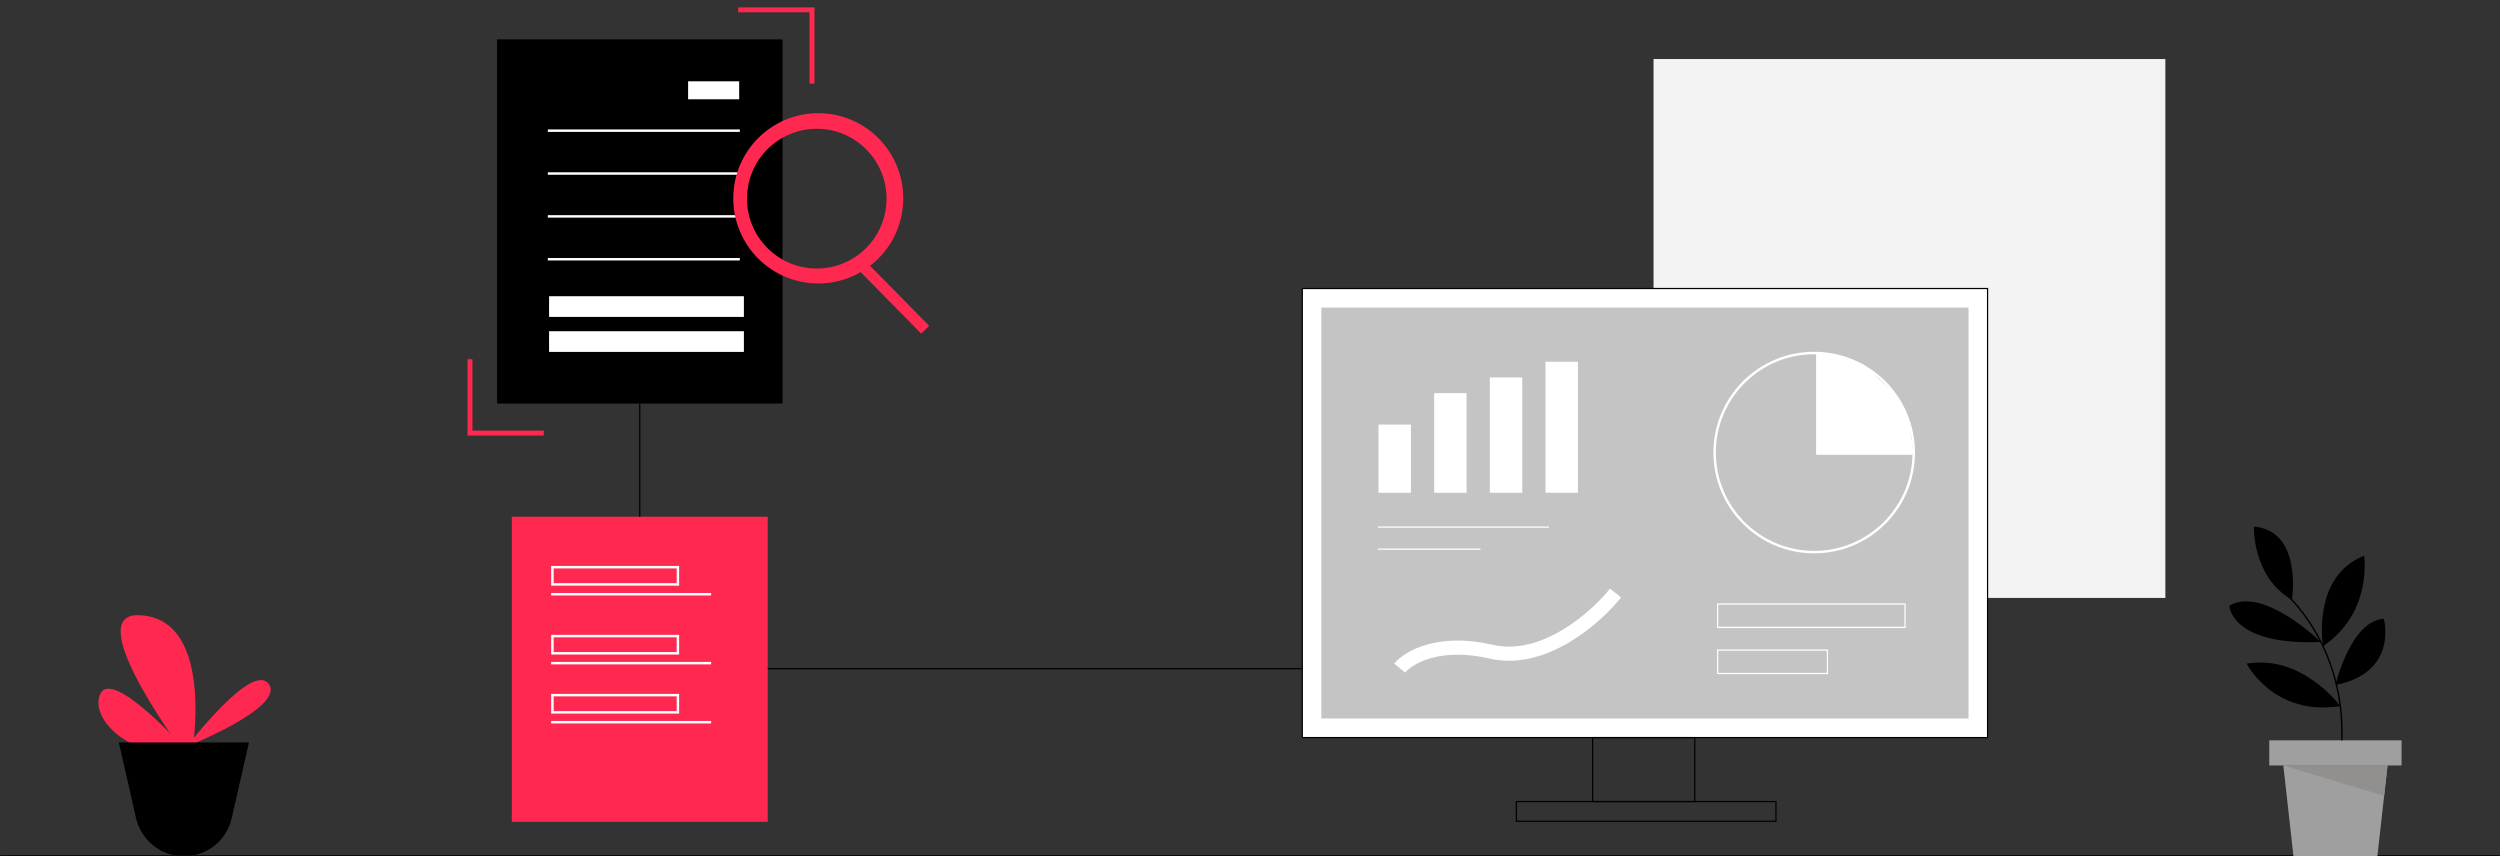<svg width="1016" height="348" viewBox="0 0 1016 348" fill="none" xmlns="http://www.w3.org/2000/svg">
<rect x="0" y="0" width="1016" height="348" fill="#333333" stroke="none"/>
<mask id="mask0" mask-type="alpha" maskUnits="userSpaceOnUse" x="0" y="0" width="1016" height="348">
<rect width="1016" height="348" fill="#C4C4C4"/>
</mask>
<g mask="url(#mask0)">
<rect x="672" y="24" width="208" height="219" fill="#F3F3F3"/>
<rect x="529.25" y="117.25" width="278.5" height="182.5" fill="white" stroke="black" stroke-width="0.5"/>
<rect x="537" y="125" width="263" height="167" fill="#C4C4C4"/>
<rect x="560.217" y="172.547" width="13.179" height="27.715" fill="white"/>
<rect x="582.84" y="159.776" width="13.179" height="40.486" fill="white"/>
<rect x="605.463" y="153.391" width="13.179" height="46.871" fill="white"/>
<rect x="628.086" y="147.006" width="13.179" height="53.257" fill="white"/>
<path d="M560 214.213H629.507" stroke="white" stroke-width="0.5"/>
<path d="M560 223.183L601.667 223.183" stroke="white" stroke-width="0.5"/>
<path d="M737.284 224.378C759.629 224.378 777.743 206.264 777.743 183.919C777.743 161.574 759.629 143.46 737.284 143.46C714.938 143.46 696.824 161.574 696.824 183.919C696.824 206.264 714.938 224.378 737.284 224.378Z" stroke="white" stroke-miterlimit="10"/>
<path d="M568.83 271.519C572.327 267.228 584.66 259.886 606.018 264.844C627.377 269.802 648.609 251.018 656.555 241.006" stroke="white" stroke-width="5.742"/>
<path d="M738.068 184.832V143L747.934 144.803L757.514 148.333L770.288 160.266L775.666 170.015L777.774 184.832H738.068Z" fill="white"/>
<rect x="698.049" y="245.468" width="76.167" height="9.514" stroke="white" stroke-width="0.5"/>
<rect x="698.049" y="264.192" width="44.633" height="9.514" stroke="white" stroke-width="0.5"/>
<rect x="647.25" y="299.75" width="41.5" height="26" stroke="black" stroke-width="0.5"/>
<rect x="616.25" y="325.75" width="105.5" height="8" stroke="black" stroke-width="0.5"/>
<rect x="202" y="16" width="116" height="148" fill="black"/>
<path d="M222.631 53.103H300.662" stroke="white"/>
<path d="M222.631 70.521H300.662" stroke="white"/>
<path d="M222.631 87.939H300.662" stroke="white"/>
<path d="M222.631 105.357H300.662" stroke="white"/>
<rect x="279.648" y="33.041" width="20.755" height="7.311" fill="white"/>
<rect x="223.146" y="120.387" width="79.173" height="8.407" fill="white"/>
<rect x="223.146" y="134.606" width="79.173" height="8.407" fill="white"/>
<path d="M350.842 108.452L375.997 134" stroke="#FF2850" stroke-width="4.515"/>
<path fill-rule="evenodd" clip-rule="evenodd" d="M336.108 46.188C355.082 48.16 368.868 65.166 366.899 84.171C364.929 103.176 347.951 116.983 328.976 115.011C310.002 113.038 296.216 96.033 298.185 77.028C300.155 58.023 317.133 44.215 336.108 46.188ZM360.139 83.663C361.755 68.063 350.439 54.103 334.863 52.484C319.288 50.865 305.351 62.2 303.734 77.8C302.118 93.4 313.434 107.36 329.009 108.979C344.585 110.598 358.522 99.264 360.139 83.663Z" fill="#FF2850"/>
<path d="M330 34L330 4L300 4" stroke="#FF2850" stroke-width="2"/>
<path d="M191 146L191 176L221 176" stroke="#FF2850" stroke-width="2"/>
<rect x="208" y="210" width="104" height="124" fill="#FF2850"/>
<rect x="224.5" y="230.5" width="51" height="7" stroke="white"/>
<rect x="224.5" y="258.5" width="51" height="7" stroke="white"/>
<line x1="224" y1="241.5" x2="289" y2="241.5" stroke="white"/>
<line x1="224" y1="269.5" x2="289" y2="269.5" stroke="white"/>
<line x1="224" y1="293.5" x2="289" y2="293.5" stroke="white"/>
<rect x="224.5" y="282.5" width="51" height="7" stroke="white"/>
<path d="M260 164V210" stroke="black" stroke-width="0.5"/>
<path d="M77.526 309.82C77.526 309.82 88.799 251.308 56.578 250.012C31.34 249.015 77.526 309.82 77.526 309.82Z" fill="#FF2850"/>
<path d="M74.732 303.938C74.732 303.938 45.504 271.243 40.716 282.108C35.927 292.973 56.078 310.218 74.732 303.938Z" fill="#FF2850"/>
<path d="M76.029 303.34C76.029 303.34 102.564 268.552 109.247 278.022C115.931 287.491 76.029 303.34 76.029 303.34Z" fill="#FF2850"/>
<path d="M101.167 301.749H48.297L55.279 332.45C57.374 341.521 65.454 348 74.731 348C84.109 348 92.189 341.521 94.184 332.45L101.167 301.749Z" fill="black"/>
<line y1="347.75" x2="1016" y2="347.75" stroke="black" stroke-width="0.5"/>
<line x1="312" y1="271.75" x2="529" y2="271.75" stroke="black" stroke-width="0.5"/>
</g>
<g clip-path="url(#clip0)">
<path d="M922.23 300.871H976V311.097H922.23V300.871Z" fill="#9F9F9F"/>
<path d="M927.934 311.064L932.065 348H966.164L970.295 311.064H927.934Z" fill="#9F9F9F"/>
<path d="M927.934 311.064H970.295L968.918 323.419L927.934 311.064Z" fill="#928F8F"/>
<path d="M951.705 300.871C953.115 261.097 927.934 240.355 927.934 240.355" stroke="black" stroke-width="0.584" stroke-miterlimit="10"/>
<path d="M931.444 243.774C931.444 243.774 935.903 215.709 916.001 214C916.001 214 915.182 234.387 931.444 243.774Z" fill="black"/>
<path d="M943.212 260.903C943.212 260.903 919.606 237.935 905.999 246.161C905.999 246.161 906.524 262.419 943.212 260.903Z" fill="black"/>
<path d="M960.755 225.838C960.755 225.838 964.394 248.871 944.066 262.613C944.066 262.58 939.279 234.387 960.755 225.838Z" fill="black"/>
<path d="M951.116 286.968C951.116 286.968 935.674 265.838 913.051 269.709C913.051 269.709 923.936 291.193 951.116 286.968Z" fill="black"/>
<path d="M949.115 278.387C949.115 278.387 955.345 252.129 968.787 251.484C968.787 251.484 974.853 273.323 949.115 278.387Z" fill="black"/>
</g>
<defs>
<clipPath id="clip0">
<rect width="70" height="134" fill="white" transform="matrix(-1 0 0 1 976 214)"/>
</clipPath>
</defs>
</svg>
